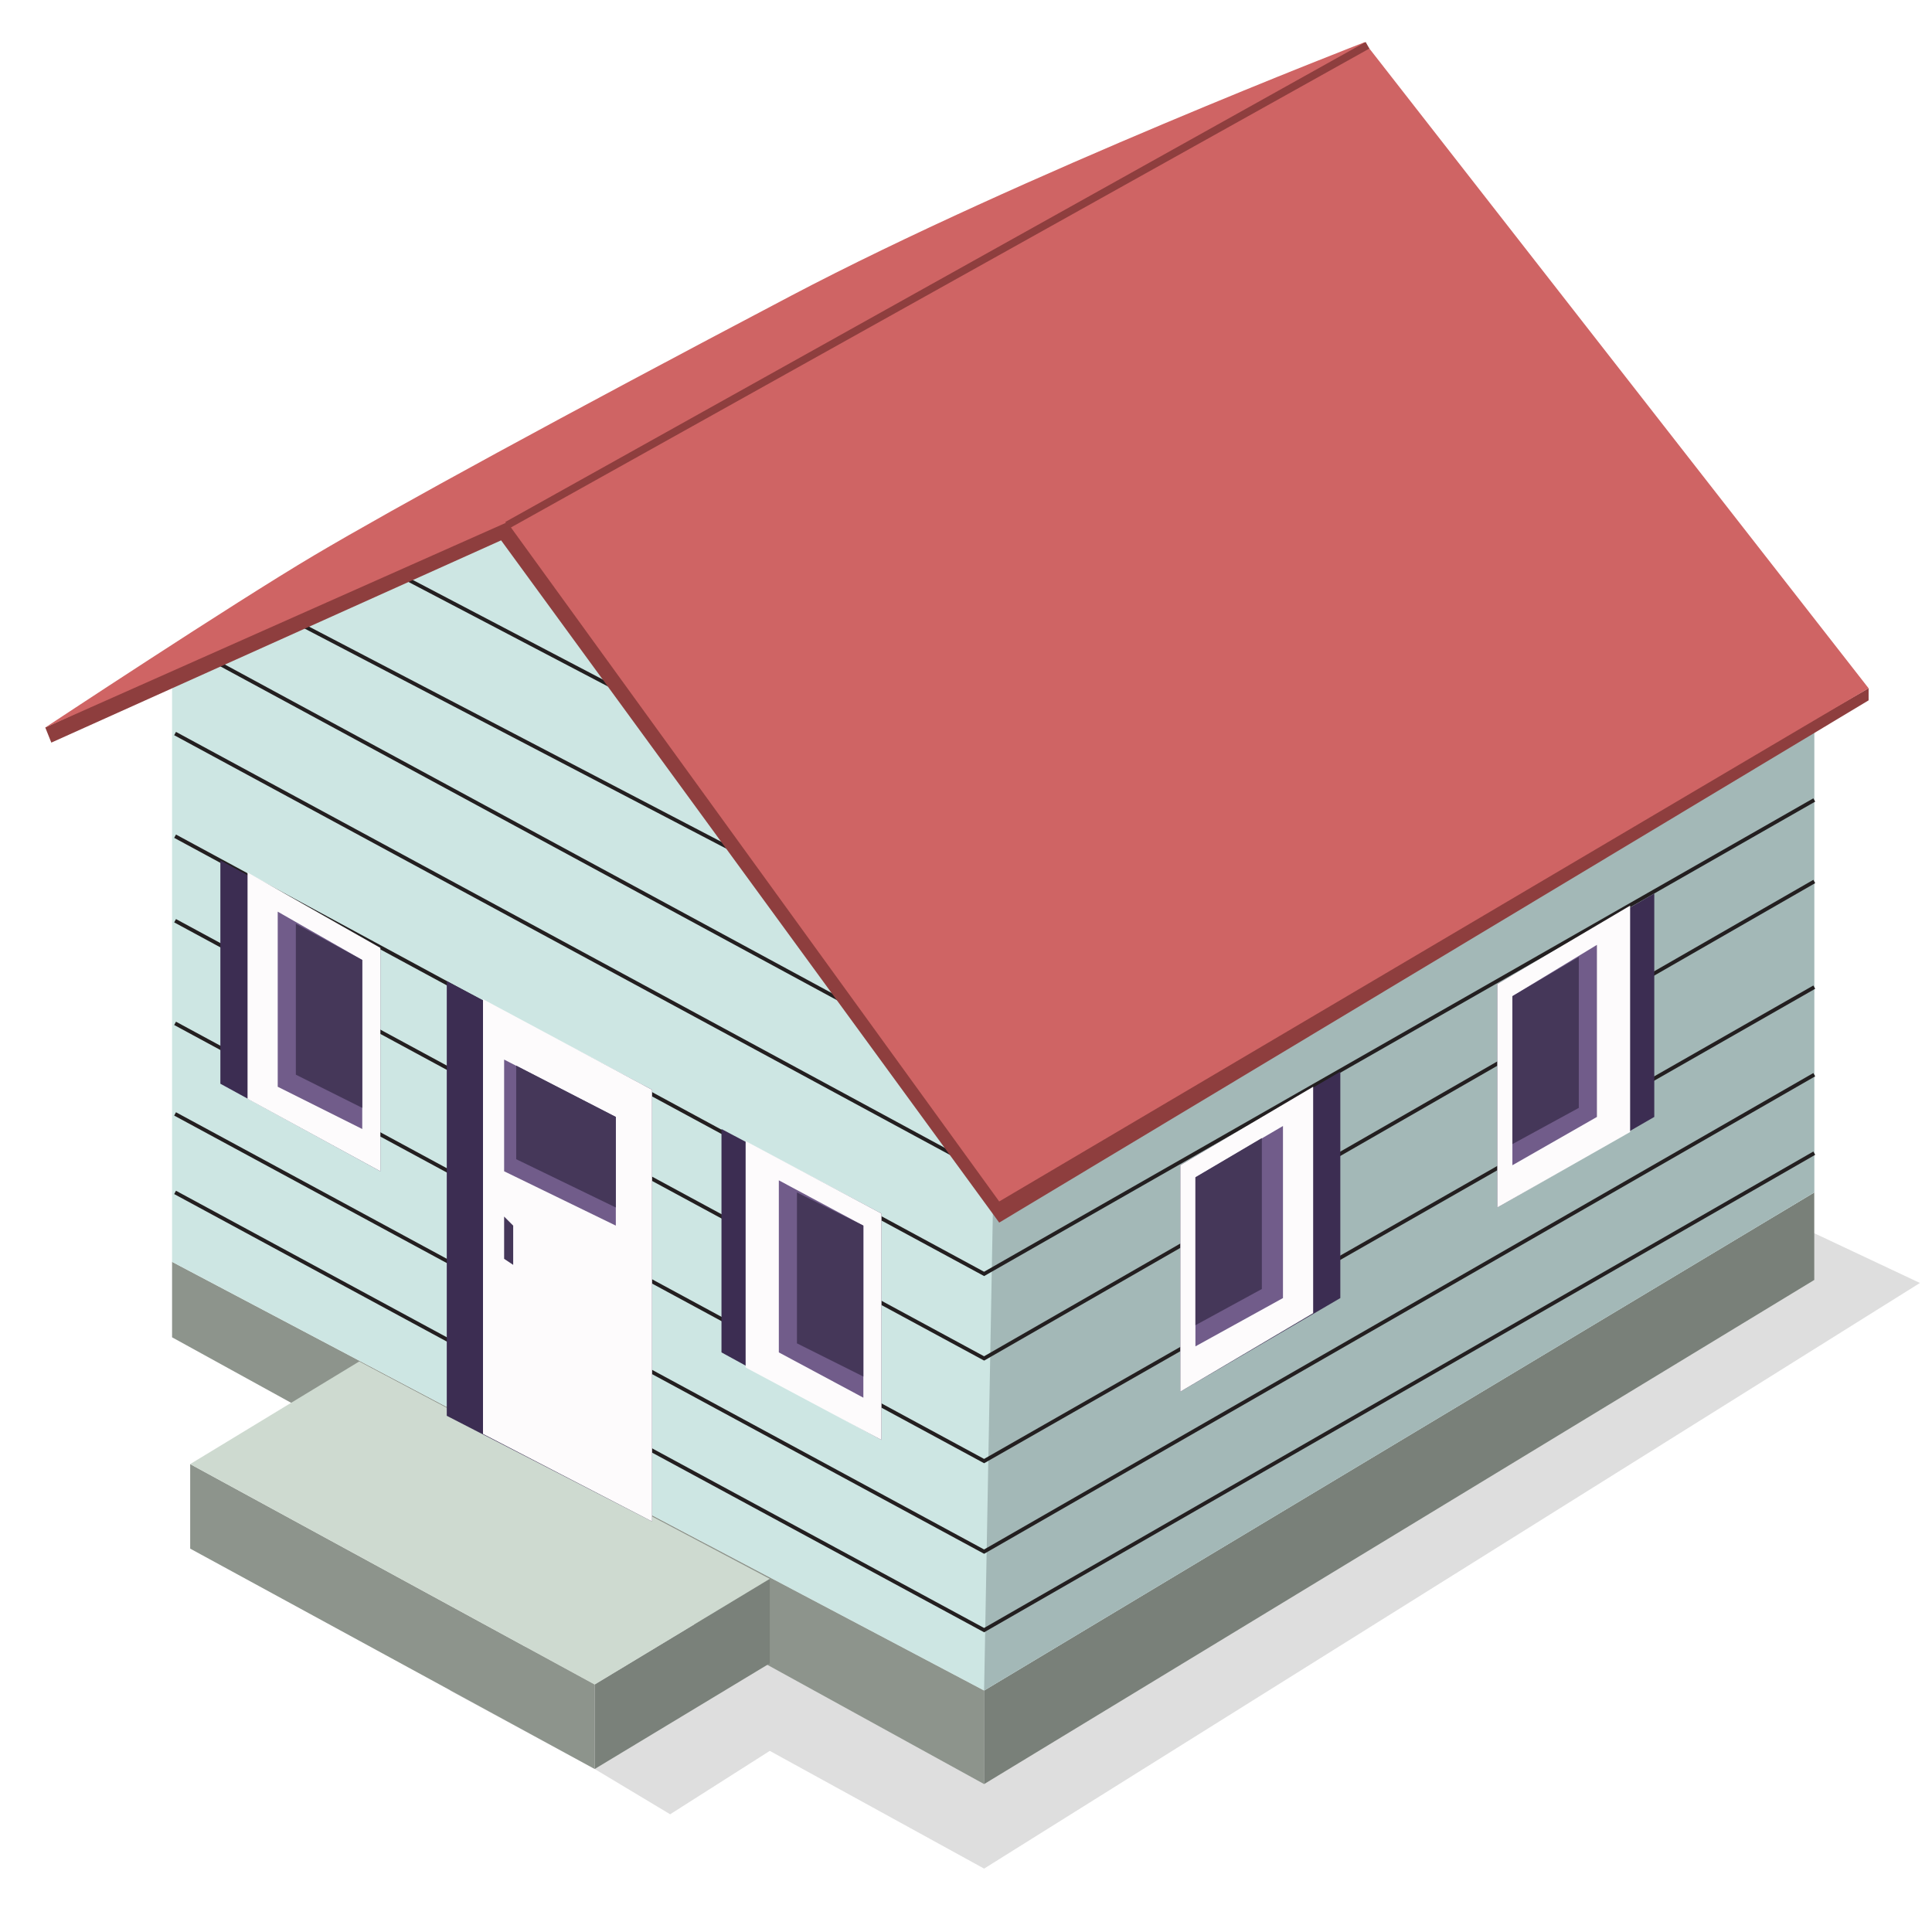 <?xml version="1.0" encoding="utf-8"?>
<!-- Generator: Adobe Illustrator 26.5.0, SVG Export Plug-In . SVG Version: 6.00 Build 0)  -->
<svg version="1.1" id="Layer_1" xmlns="http://www.w3.org/2000/svg" xmlns:xlink="http://www.w3.org/1999/xlink" x="0px" y="0px"
	 width="64px" height="64px" viewBox="0 0 64 64" style="enable-background:new 0 0 64 64;" xml:space="preserve">
<style type="text/css">
	.st0{fill:#DEDEDE;}
	.st1{fill:#8D948C;}
	.st2{fill:#798079;}
	.st3{fill:#CDE6E3;}
	.st4{fill:#A3B8B7;}
	.st5{fill:#7A817A;}
	.st6{fill:none;stroke:#CD00FF;stroke-width:0.25;stroke-miterlimit:10;}
	.st7{fill:#CEDAD0;}
	.st8{fill:none;stroke:#231F20;stroke-width:0.125;stroke-miterlimit:10;}
	.st9{fill:#8E3E3E;}
	.st10{fill:#CF6464;}
	.st11{fill:#3C2D52;}
	.st12{fill:#FDFBFC;}
	.st13{fill:#715C8A;}
	.st14{fill:#453759;}
	.st15{fill:none;stroke:#8E3E3E;stroke-width:0.25;stroke-miterlimit:10;}
</style>
<polygon class="st0" points="19.7,58.6 22.2,60.1 25.5,58 32.6,61.9 63.6,42.5 49.8,36 14.9,56 "/>
<polygon class="st1" points="5.7,41.8 5.7,44.3 32.6,59.1 32.6,56 "/>
<polygon class="st2" points="32.6,56 32.6,59.1 60.1,42.4 60.1,39.5 "/>
<polygon class="st3" points="26.7,11.3 60.1,23.2 60.1,39.5 32.6,56 5.7,41.8 5.7,22.8 "/>
<polygon class="st4" points="32.9,39.6 60.1,23.2 60.1,39.5 32.6,56 "/>
<polygon class="st5" points="25.5,52.3 19.7,55.8 19.7,58.6 25.5,55.1 "/>
<polygon class="st1" points="6.3,51.3 19.7,58.6 19.7,55.8 6.3,48.5 "/>
<path class="st6" d="M21,37"/>
<polygon class="st7" points="11.9,45.1 6.3,48.5 19.7,55.8 25.5,52.3 "/>
<polyline class="st8" points="5.8,39.5 32.6,54 60.1,38.2 "/>
<polyline class="st8" points="5.8,36.9 32.6,51.4 60.1,35.6 "/>
<polyline class="st8" points="5.8,33.9 32.6,48.4 60.1,32.7 "/>
<polyline class="st8" points="5.8,30.5 32.6,45 60.1,29.2 "/>
<polyline class="st8" points="5.8,27.7 32.6,42.2 60.1,26.5 "/>
<polyline class="st8" points="5.8,24.3 32.6,38.8 60.3,23 "/>
<line class="st8" x1="6" y1="21.3" x2="32.6" y2="35.7"/>
<line class="st8" x1="9.8" y1="20.6" x2="32.6" y2="32.5"/>
<line class="st8" x1="11.8" y1="18.3" x2="32.6" y2="29.2"/>
<polygon class="st9" points="33.1,40.5 16.6,17.9 1.7,24.6 1.5,24.1 17,16.9 33.2,39.3 61.9,22.8 61.9,23.2 "/>
<path class="st10" d="M45.2,1.4c0,0-11.4,4.4-19,8.4s-13.1,7-15.8,8.6s-8.9,5.7-8.9,5.7l15.3-6.8l16.3,22.5l28.8-17L45.2,1.4z"/>
<polygon class="st11" points="7.3,35.9 12.6,38.8 12.6,31.4 7.3,28.5 "/>
<polygon class="st12" points="8.2,36.4 12.6,38.8 12.6,31.4 8.2,28.9 "/>
<polygon class="st13" points="9.2,36 12,37.4 12,31.8 9.2,30.2 "/>
<polygon class="st14" points="9.8,35.6 12,36.7 12,31.8 9.8,30.6 "/>
<polygon class="st11" points="14.8,46.9 21.6,50.4 21.6,36.1 14.8,32.5 "/>
<polygon class="st12" points="16,47.5 21.6,50.4 21.6,36.1 16,33.1 "/>
<polygon class="st13" points="16.7,38.8 20.4,40.6 20.4,37 16.7,35.1 "/>
<polygon class="st14" points="17.1,38.4 20.4,40 20.4,37 17.1,35.3 "/>
<polygon class="st14" points="16.7,41.7 17,41.9 17,40.6 16.7,40.3 "/>
<polygon class="st11" points="23.9,44.8 29.2,47.7 29.2,40.2 23.9,37.4 "/>
<polygon class="st12" points="24.7,45.3 29.2,47.7 29.2,40.2 24.7,37.8 "/>
<polygon class="st13" points="25.8,44.8 28.6,46.3 28.6,40.6 25.8,39.1 "/>
<polygon class="st14" points="26.4,44.5 28.6,45.6 28.6,40.6 26.4,39.5 "/>
<polygon class="st11" points="44.4,35.5 39.1,38.6 39.1,46.1 44.4,43 "/>
<polygon class="st12" points="43.5,36 39.1,38.6 39.1,46.1 43.5,43.5 "/>
<polygon class="st13" points="42.5,37.3 39.6,39 39.6,44.6 42.5,43 "/>
<polygon class="st14" points="41.8,37.7 39.6,39 39.6,43.9 41.8,42.7 "/>
<polygon class="st11" points="54.8,29.6 49.6,32.6 49.6,40 54.8,37 "/>
<polygon class="st12" points="54,30 49.6,32.6 49.6,40 54,37.5 "/>
<polygon class="st13" points="52.9,31.3 50.1,33 50.1,38.6 52.9,37 "/>
<polygon class="st14" points="52.3,31.7 50.1,33 50.1,37.9 52.3,36.7 "/>
<line class="st15" x1="16.8" y1="17.4" x2="45.3" y2="1.5"/>
</svg>
